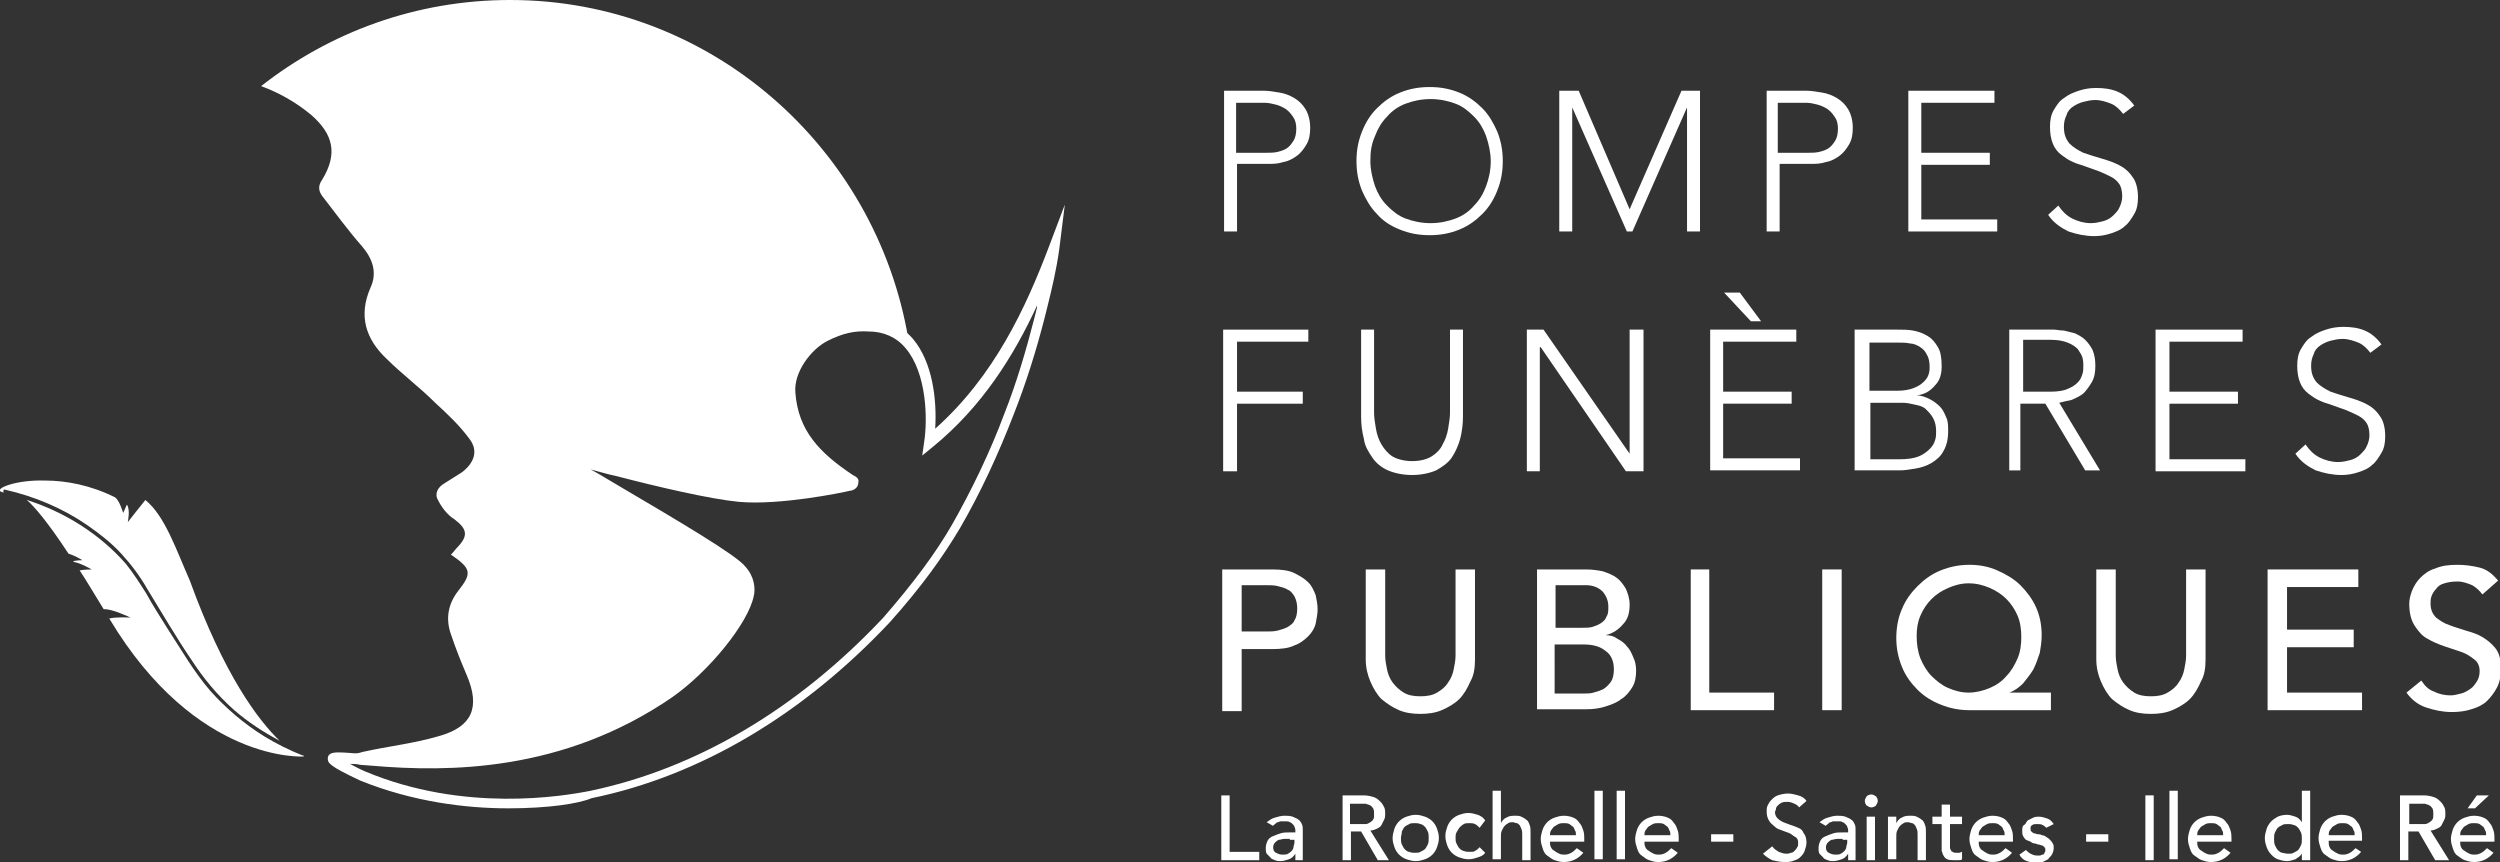 <?xml version="1.0" encoding="utf-8"?>
<!-- Generator: Adobe Illustrator 21.0.2, SVG Export Plug-In . SVG Version: 6.00 Build 0)  -->
<svg version="1.1" id="Calque_1" xmlns="http://www.w3.org/2000/svg" xmlns:xlink="http://www.w3.org/1999/xlink" x="0px" y="0px"
	 viewBox="0 0 270 93.1" style="enable-background:new 0 0 270 93.1;" xml:space="preserve">
<rect x="0" y="0" width="270" height="93.1" fill="#333333" stroke="none"/>
<g>
	<path style="fill:#FFFFFF;" d="M7.4,59.8c0.7,0.2,1.5,0.7,1.5,0.7s-0.5,0-1,0.1l0.1,0.1c0.7,0.1,1.9,0.8,1.9,0.8s-0.7,0-1.3,0.1
		c0.8,1.2,1.6,2.6,2.6,4.2c0.8-0.1,2.9,0.9,2.9,0.9s-1.5-0.1-2.3,0.1c9.4,15.7,21,14.9,21,14.9l0-0.1l-0.1,0
		c-1.5-0.6-2.9-1.3-4.2-2.1c-2.1-1.3-4.1-3-5.8-4.9c-1.8-2.1-3.1-4.4-4.6-6.7c-0.8-1.3-1.6-2.5-2.3-3.8c-0.7-1.1-1.4-2.2-2.2-3.2
		c-2.8-3.2-6.6-5.6-10.7-6.9C3.7,54.7,5.1,56.3,7.4,59.8"/>
	<path style="fill:#FFFFFF;" d="M0.1,53.1l0.3,0.1c-0.1-0.2,0-0.4,0.2-0.3c3.1,0.7,6.2,2,8.8,3.8c1.3,0.9,2.6,1.9,3.7,3.1
		c1.1,1.2,2,2.4,2.8,3.8c1.6,2.6,3.1,5.2,4.8,7.7c1.3,2,2.8,3.8,4.6,5.4c1.5,1.3,3.2,2.4,4.9,3.3c-2.3-2.2-6-7.1-9.7-17.3
		c-1.5-3.4-2.7-7-4.8-8.7c-0.5,0.6-1.9,2.4-1.9,2.4s0.3-1.4-0.1-1.9c-0.2,0.5-0.4,0.9-0.4,0.9s-0.4-1.4-0.9-1.7l0,0
		c-2.6-1.3-5.3-1.8-7.5-1.8C1.6,51.8-0.6,52.8,0.1,53.1"/>
	<path style="fill:#FFFFFF;" d="M37.8,82.5c0.4,0.2,0.9,0.5,1.6,0.8c10.7,4.5,21.4,2.7,24.4,2.1c11.4-2.4,22.3-8.8,31.6-18.7
		c3.3-3.8,5.6-6.9,7.4-10c2.1-3.7,4.1-7.8,5.7-12.1c1.3-3.3,2.3-6.7,3.2-10.2l0.3-1.2l0-0.2c-2.5,5.4-5.9,10.9-11.3,15.3l-1.1,0.9
		l0.2-1.4c0.4-2.5,0.3-7.5-2-10.2c-1-1.2-2.4-1.8-4-1.8c-1.5-0.1-2.8,0.2-4.4,1c-1.8,0.9-3.7,3.4-3.5,5.6c0.3,4.1,2.6,6.5,6.2,8.9
		c0.4,0.2,0.7,0.4,0.6,0.8c0,0.7-0.7,0.9-0.9,0.9c-0.8,0.2-7.6,1.6-12,1.2c-3.1-0.3-8.7-1.6-13.3-2.8c-1-0.2-1.9-0.5-2.7-0.7
		c0.7,0.4,1.6,0.9,2.4,1.4c7.3,4.3,13.4,7.9,14.3,9.1c1,1.1,1.1,2.4,0.9,3.2c-0.6,2.9-4.8,8.1-8.8,10.9c-11.8,8.1-24.2,8.1-32.4,7.4
		l-1.3-0.1C38.5,82.5,38.1,82.5,37.8,82.5 M54.9,87.3c-4.6,0-10.3-0.7-16-3c-3.4-1.6-3.5-1.9-3.5-2.4c0-0.2,0.1-0.5,0.6-0.6
		c0.6-0.1,1.5,0,2.9,0.1l1.3,0.1c8.1,0.7,20.1,0.7,31.7-7.2c3.7-2.6,7.9-7.6,8.4-10.2c0.2-0.9,0-1.7-0.6-2.3c-0.9-1.1-9.1-6-14-8.9
		c-5.2-3-5.2-3.1-5.3-3.3L60,48.8l0.9,0c0.7,0,2.6,0.5,5.9,1.3c4.3,1,10.1,2.5,13.1,2.7c3.7,0.3,9.5-0.7,11.2-1.1
		c-3.6-2.5-6-5.1-6.4-9.5c-0.2-2.8,2-5.6,4.1-6.7c1.8-0.9,3.3-1.2,5-1.1c1.9,0,3.6,0.8,4.8,2.2c2.1,2.5,2.6,6.5,2.4,9.7
		c6.4-5.7,9.8-13.1,12.3-19.7l1.7-4.5l-0.6,4.8c-0.3,2.2-0.8,4.3-1.3,6.3l-0.3,1.2c-0.9,3.5-2,7-3.3,10.3c-1.7,4.4-3.6,8.5-5.8,12.3
		c-1.9,3.2-4.2,6.4-7.6,10.2c-9.4,10-20.5,16.6-32.2,19C62.5,86.8,59.2,87.3,54.9,87.3"/>
	<path style="fill:#FFFFFF;" d="M132.1,9.8h4.4c0.5,0,1.1,0.1,1.7,0.2c0.6,0.1,1.1,0.3,1.6,0.6c0.5,0.3,0.9,0.7,1.2,1.2
		c0.3,0.5,0.5,1.2,0.5,2c0,0.7-0.1,1.3-0.4,1.8c-0.3,0.5-0.6,0.9-1,1.2c-0.4,0.3-0.9,0.6-1.5,0.7c-0.6,0.2-1.1,0.2-1.7,0.2h-3.3V25
		h-1.4V9.8z M133.6,16.5h3.2c0.4,0,0.8,0,1.2-0.1c0.4-0.1,0.7-0.2,1-0.4c0.3-0.2,0.5-0.5,0.7-0.8c0.2-0.3,0.3-0.8,0.3-1.3
		c0-0.5-0.1-0.9-0.3-1.2c-0.2-0.3-0.4-0.6-0.8-0.9c-0.3-0.2-0.7-0.4-1.1-0.5c-0.4-0.1-0.8-0.2-1.2-0.2h-3.1V16.5z"/>
	<path style="fill:#FFFFFF;" d="M146.5,17.4c0-1.2,0.2-2.2,0.6-3.2c0.4-1,0.9-1.8,1.6-2.5c0.7-0.7,1.5-1.3,2.5-1.7
		c1-0.4,2-0.6,3.2-0.6s2.2,0.2,3.2,0.6c1,0.4,1.8,1,2.5,1.7c0.7,0.7,1.2,1.6,1.6,2.5c0.4,1,0.6,2,0.6,3.2c0,1.2-0.2,2.2-0.6,3.2
		c-0.4,1-0.9,1.8-1.6,2.5c-0.7,0.7-1.5,1.3-2.5,1.7c-1,0.4-2,0.6-3.2,0.6s-2.2-0.2-3.2-0.6c-1-0.4-1.8-0.9-2.5-1.7
		c-0.7-0.7-1.2-1.6-1.6-2.5C146.7,19.6,146.5,18.6,146.5,17.4 M148,17.4c0,0.9,0.2,1.8,0.5,2.7c0.3,0.8,0.7,1.5,1.3,2.1
		c0.6,0.6,1.2,1.1,2,1.4c0.8,0.3,1.7,0.5,2.7,0.5c1,0,1.9-0.2,2.7-0.5c0.8-0.3,1.5-0.8,2-1.4c0.6-0.6,1-1.3,1.3-2.1
		c0.3-0.8,0.5-1.7,0.5-2.7c0-0.9-0.2-1.8-0.5-2.7c-0.3-0.8-0.7-1.5-1.3-2.1c-0.6-0.6-1.2-1.1-2-1.4c-0.8-0.3-1.7-0.5-2.7-0.5
		c-1,0-1.9,0.2-2.7,0.5c-0.8,0.3-1.5,0.8-2,1.4c-0.6,0.6-1,1.3-1.3,2.1C148.1,15.6,148,16.4,148,17.4"/>
</g>
<polygon style="fill:#FFFFFF;" points="168.4,9.8 170.5,9.8 176,22.6 181.6,9.8 183.6,9.8 183.6,25 182.2,25 182.2,11.6 182.2,11.6 
	176.3,25 175.7,25 169.8,11.6 169.8,11.6 169.8,25 168.4,25 "/>
<g>
	<path style="fill:#FFFFFF;" d="M190.7,9.8h4.4c0.5,0,1.1,0.1,1.7,0.2c0.6,0.1,1.1,0.3,1.6,0.6c0.5,0.3,0.9,0.7,1.2,1.2
		c0.3,0.5,0.5,1.2,0.5,2c0,0.7-0.1,1.3-0.4,1.8c-0.3,0.5-0.6,0.9-1,1.2c-0.4,0.3-0.9,0.6-1.5,0.7c-0.6,0.2-1.1,0.2-1.7,0.2h-3.3V25
		h-1.4V9.8z M192.1,16.5h3.2c0.4,0,0.8,0,1.2-0.1c0.4-0.1,0.7-0.2,1-0.4c0.3-0.2,0.5-0.5,0.7-0.8c0.2-0.3,0.3-0.8,0.3-1.3
		c0-0.5-0.1-0.9-0.3-1.2c-0.2-0.3-0.4-0.6-0.8-0.9c-0.3-0.2-0.7-0.4-1.1-0.5c-0.4-0.1-0.8-0.2-1.2-0.2h-3.1V16.5z"/>
</g>
<polygon style="fill:#FFFFFF;" points="206.1,9.8 215.4,9.8 215.4,11.1 207.5,11.1 207.5,16.5 214.9,16.5 214.9,17.8 207.5,17.8 
	207.5,23.7 215.7,23.7 215.7,25 206.1,25 "/>
<g>
	<path style="fill:#FFFFFF;" d="M222.3,22.2c0.4,0.6,0.9,1.1,1.5,1.4c0.6,0.3,1.3,0.5,2,0.5c0.5,0,0.9-0.1,1.3-0.2
		c0.4-0.1,0.8-0.3,1.1-0.6c0.3-0.3,0.6-0.6,0.7-0.9c0.2-0.4,0.3-0.8,0.3-1.2c0-0.5-0.1-1-0.3-1.3c-0.2-0.3-0.5-0.6-0.9-0.8
		c-0.4-0.2-0.8-0.4-1.3-0.6c-0.5-0.2-0.9-0.3-1.4-0.5c-0.5-0.2-1-0.3-1.4-0.5c-0.5-0.2-0.9-0.5-1.3-0.8c-0.4-0.3-0.7-0.7-0.9-1.2
		c-0.2-0.5-0.3-1.1-0.3-1.8c0-0.7,0.1-1.3,0.4-1.8c0.3-0.5,0.6-1,1.1-1.3c0.5-0.4,1-0.6,1.6-0.8c0.6-0.2,1.2-0.3,1.9-0.3
		c0.8,0,1.6,0.1,2.3,0.4c0.7,0.3,1.3,0.8,1.8,1.5l-1.2,0.9c-0.4-0.5-0.8-0.9-1.3-1.1c-0.5-0.2-1.1-0.4-1.7-0.4
		c-0.5,0-0.9,0.1-1.3,0.2c-0.4,0.1-0.8,0.3-1.1,0.5c-0.3,0.2-0.6,0.5-0.7,0.9c-0.2,0.4-0.3,0.8-0.3,1.3c0,0.8,0.2,1.3,0.6,1.8
		c0.4,0.4,0.9,0.7,1.5,1c0.6,0.2,1.2,0.4,1.9,0.6c0.7,0.2,1.3,0.4,1.9,0.7c0.6,0.3,1.1,0.7,1.5,1.3c0.4,0.5,0.6,1.3,0.6,2.2
		c0,0.7-0.1,1.3-0.4,1.8c-0.3,0.5-0.6,1-1,1.3c-0.4,0.4-0.9,0.6-1.5,0.8c-0.6,0.2-1.2,0.3-1.8,0.3c-1,0-1.9-0.2-2.8-0.5
		c-0.8-0.4-1.6-0.9-2.2-1.8L222.3,22.2z"/>
</g>
<polygon style="fill:#FFFFFF;" points="132.1,35.6 141.3,35.6 141.3,36.9 133.6,36.9 133.6,42.3 140.7,42.3 140.7,43.6 133.6,43.6 
	133.6,50.9 132.1,50.9 "/>
<g>
	<path style="fill:#FFFFFF;" d="M158,45c0,0.8-0.1,1.6-0.3,2.4c-0.2,0.7-0.5,1.4-0.9,2c-0.4,0.6-1,1-1.7,1.4
		c-0.7,0.3-1.6,0.5-2.6,0.5c-1,0-1.9-0.2-2.6-0.5c-0.7-0.3-1.3-0.8-1.7-1.4c-0.4-0.6-0.8-1.2-0.9-2c-0.2-0.8-0.3-1.5-0.3-2.4v-9.4
		h1.4v9c0,0.5,0.1,1.1,0.2,1.7c0.1,0.6,0.3,1.2,0.6,1.7c0.3,0.5,0.7,1,1.2,1.3s1.3,0.5,2.1,0.5c0.9,0,1.6-0.2,2.1-0.5
		c0.5-0.3,1-0.8,1.2-1.3c0.3-0.5,0.5-1.1,0.6-1.7c0.1-0.6,0.2-1.2,0.2-1.7v-9h1.4V45z"/>
</g>
<polygon style="fill:#FFFFFF;" points="164.9,35.6 166.7,35.6 176,49 176,49 176,35.6 177.5,35.6 177.5,50.9 175.6,50.9 166.4,37.5 
	166.3,37.5 166.3,50.9 164.9,50.9 "/>
<path style="fill:#FFFFFF;" d="M184.7,35.6h9.3v1.3h-7.9v5.4h7.4v1.3h-7.4v5.9h8.3v1.3h-9.7V35.6z M190.2,34.7h-1.1l-2.9-3.1h1.7
	L190.2,34.7z"/>
<g>
	<path style="fill:#FFFFFF;" d="M200.5,35.6h4.4c0.6,0,1.2,0,1.7,0.1c0.6,0.1,1.1,0.3,1.6,0.6c0.5,0.3,0.8,0.7,1.1,1.2
		c0.3,0.5,0.4,1.2,0.4,2.1c0,0.8-0.2,1.5-0.7,2c-0.5,0.6-1.1,1-2,1.1v0c0.5,0,1,0.2,1.4,0.4c0.4,0.2,0.8,0.5,1.1,0.8
		c0.3,0.3,0.5,0.7,0.7,1.2c0.2,0.4,0.2,0.9,0.2,1.5c0,0.9-0.2,1.6-0.5,2.1c-0.3,0.6-0.8,1-1.3,1.3c-0.5,0.3-1.1,0.5-1.7,0.6
		c-0.6,0.1-1.2,0.2-1.7,0.2h-4.9V35.6z M201.9,42.2h3c0.7,0,1.3-0.1,1.8-0.3c0.5-0.2,0.8-0.4,1.1-0.7c0.3-0.3,0.4-0.5,0.5-0.8
		c0.1-0.3,0.1-0.6,0.1-0.8c0-0.5-0.1-1-0.3-1.3c-0.2-0.4-0.4-0.6-0.7-0.8c-0.3-0.2-0.7-0.4-1.1-0.4c-0.4-0.1-0.8-0.1-1.3-0.1h-3.1
		V42.2z M201.9,49.6h3.3c0.8,0,1.5-0.1,2-0.3c0.5-0.2,0.9-0.5,1.2-0.8c0.3-0.3,0.5-0.6,0.6-1c0.1-0.3,0.1-0.6,0.1-0.9
		c0-0.6-0.1-1-0.3-1.4c-0.2-0.4-0.5-0.7-0.8-1c-0.3-0.3-0.7-0.4-1.2-0.5c-0.4-0.1-0.9-0.2-1.3-0.2h-3.5V49.6z"/>
	<path style="fill:#FFFFFF;" d="M217,35.6h4c0.2,0,0.5,0,0.8,0c0.3,0,0.7,0.1,1.1,0.1c0.4,0.1,0.8,0.2,1.2,0.3
		c0.4,0.2,0.8,0.4,1.1,0.7c0.3,0.3,0.6,0.7,0.8,1.1c0.2,0.5,0.3,1,0.3,1.7c0,0.7-0.1,1.3-0.4,1.8c-0.3,0.5-0.6,0.9-0.9,1.2
		c-0.4,0.3-0.8,0.5-1.3,0.7c-0.5,0.1-0.9,0.2-1.3,0.3l4.4,7.3h-1.6l-4.3-7.2h-2.7v7.2H217V35.6z M218.5,42.3h3
		c0.7,0,1.4-0.1,1.8-0.3c0.5-0.2,0.8-0.4,1.1-0.7c0.3-0.3,0.4-0.6,0.5-0.9c0.1-0.3,0.1-0.6,0.1-0.9s0-0.5-0.1-0.9
		c-0.1-0.3-0.3-0.6-0.5-0.9c-0.3-0.3-0.6-0.5-1.1-0.7c-0.5-0.2-1.1-0.3-1.8-0.3h-3V42.3z"/>
</g>
<polygon style="fill:#FFFFFF;" points="232.8,35.6 242.2,35.6 242.2,36.9 234.3,36.9 234.3,42.3 241.7,42.3 241.7,43.6 234.3,43.6 
	234.3,49.6 242.5,49.6 242.5,50.9 232.8,50.9 "/>
<g>
	<path style="fill:#FFFFFF;" d="M249,48c0.4,0.6,0.9,1.1,1.5,1.4c0.6,0.3,1.3,0.5,2,0.5c0.5,0,0.9-0.1,1.3-0.2
		c0.4-0.1,0.8-0.3,1.1-0.6c0.3-0.3,0.6-0.6,0.7-0.9c0.2-0.4,0.3-0.8,0.3-1.2c0-0.5-0.1-1-0.3-1.3c-0.2-0.3-0.5-0.6-0.9-0.8
		c-0.4-0.2-0.8-0.4-1.3-0.6c-0.5-0.2-0.9-0.3-1.4-0.5c-0.5-0.2-1-0.3-1.4-0.5c-0.5-0.2-0.9-0.5-1.3-0.8c-0.4-0.3-0.7-0.7-0.9-1.2
		c-0.2-0.5-0.3-1.1-0.3-1.8c0-0.7,0.1-1.3,0.4-1.8c0.3-0.5,0.6-1,1.1-1.3c0.5-0.4,1-0.6,1.6-0.8c0.6-0.2,1.2-0.3,1.9-0.3
		c0.8,0,1.6,0.1,2.3,0.4c0.7,0.3,1.3,0.8,1.8,1.5l-1.2,0.9c-0.4-0.5-0.8-0.9-1.3-1.1c-0.5-0.2-1.1-0.4-1.7-0.4
		c-0.5,0-0.9,0.1-1.3,0.2c-0.4,0.1-0.8,0.3-1.1,0.5c-0.3,0.2-0.6,0.5-0.7,0.9c-0.2,0.4-0.3,0.8-0.3,1.3c0,0.8,0.2,1.3,0.6,1.8
		c0.4,0.4,0.9,0.7,1.5,1c0.6,0.2,1.2,0.4,1.9,0.6c0.7,0.2,1.3,0.4,1.9,0.7c0.6,0.3,1.1,0.7,1.5,1.3c0.4,0.5,0.6,1.3,0.6,2.2
		c0,0.7-0.1,1.3-0.4,1.8c-0.3,0.5-0.6,1-1,1.3c-0.4,0.4-0.9,0.6-1.5,0.8c-0.6,0.2-1.2,0.3-1.8,0.3c-1,0-1.9-0.2-2.8-0.5
		c-0.8-0.4-1.6-0.9-2.2-1.8L249,48z"/>
	<path style="fill:#FFFFFF;" d="M132,61.5h5.4c1,0,1.8,0.1,2.4,0.4c0.6,0.3,1.1,0.6,1.5,1c0.4,0.4,0.6,0.9,0.8,1.4
		c0.1,0.5,0.2,1,0.2,1.5s-0.1,1-0.2,1.5c-0.1,0.5-0.4,1-0.8,1.4c-0.4,0.4-0.9,0.8-1.5,1c-0.6,0.3-1.4,0.4-2.4,0.4h-3.3v6.7H132V61.5
		z M134.1,68.2h2.7c0.4,0,0.8,0,1.2-0.1c0.4-0.1,0.7-0.2,1.1-0.4c0.3-0.2,0.6-0.4,0.7-0.7c0.2-0.3,0.3-0.7,0.3-1.3
		c0-0.5-0.1-0.9-0.3-1.3c-0.2-0.3-0.4-0.6-0.7-0.7c-0.3-0.2-0.7-0.3-1.1-0.4c-0.4-0.1-0.8-0.1-1.2-0.1h-2.7V68.2z"/>
	<path style="fill:#FFFFFF;" d="M149.6,61.5v9.3c0,0.5,0.1,1,0.2,1.5c0.1,0.5,0.3,1,0.6,1.4c0.3,0.4,0.7,0.8,1.2,1.1
		c0.5,0.3,1.1,0.4,1.8,0.4c0.7,0,1.3-0.1,1.8-0.4c0.5-0.3,0.9-0.6,1.2-1.1c0.3-0.4,0.5-0.9,0.6-1.4c0.1-0.5,0.2-1,0.2-1.5v-9.3h2.1
		v9.7c0,0.9-0.1,1.7-0.5,2.4c-0.3,0.7-0.7,1.4-1.2,1.9c-0.5,0.5-1.2,0.9-1.9,1.2c-0.7,0.3-1.5,0.4-2.3,0.4c-0.8,0-1.6-0.1-2.3-0.4
		c-0.7-0.3-1.3-0.7-1.9-1.2c-0.5-0.5-0.9-1.2-1.2-1.9c-0.3-0.7-0.5-1.5-0.5-2.4v-9.7H149.6z"/>
	<path style="fill:#FFFFFF;" d="M166,61.5h5.3c0.7,0,1.3,0.1,1.8,0.2c0.6,0.2,1.1,0.4,1.5,0.7c0.4,0.3,0.7,0.7,1,1.2
		c0.2,0.5,0.4,1,0.4,1.7c0,0.9-0.2,1.6-0.7,2.1c-0.5,0.6-1.1,1-1.9,1.2v0c0.5,0,0.9,0.1,1.3,0.4c0.4,0.2,0.8,0.5,1,0.8
		c0.3,0.3,0.5,0.7,0.7,1.2c0.2,0.4,0.3,0.9,0.3,1.4c0,0.7-0.1,1.3-0.4,1.8c-0.3,0.5-0.7,1-1.2,1.3c-0.5,0.4-1.1,0.6-1.7,0.8
		c-0.6,0.2-1.3,0.3-2.1,0.3H166V61.5z M168.1,67.8h2.8c0.4,0,0.8,0,1.1-0.1c0.3-0.1,0.6-0.2,0.9-0.4c0.3-0.2,0.5-0.4,0.6-0.7
		c0.2-0.3,0.2-0.6,0.2-1.1c0-0.6-0.2-1.1-0.6-1.6c-0.4-0.4-1-0.7-1.8-0.7h-3.3V67.8z M168.1,74.9h3c0.3,0,0.7,0,1-0.1
		c0.4-0.1,0.7-0.2,1.1-0.4c0.3-0.2,0.6-0.5,0.8-0.8c0.2-0.3,0.3-0.8,0.3-1.3c0-0.9-0.3-1.6-0.9-2c-0.6-0.5-1.4-0.7-2.4-0.7h-3.1
		V74.9z"/>
</g>
<polygon style="fill:#FFFFFF;" points="182.6,61.5 184.6,61.5 184.6,74.8 191.6,74.8 191.6,76.7 182.6,76.7 "/>
<rect x="196.8" y="61.5" style="fill:#FFFFFF;" width="2.1" height="15.2"/>
<g>
	<path style="fill:#FFFFFF;" d="M221.5,76.7h-8.8c-1.1,0-2.1-0.2-3.1-0.6c-1-0.4-1.8-0.9-2.5-1.6c-0.7-0.7-1.3-1.5-1.7-2.5
		c-0.4-1-0.6-2-0.6-3.1c0-1.1,0.2-2.2,0.6-3.1c0.4-1,1-1.8,1.7-2.5c0.7-0.7,1.5-1.3,2.5-1.7c1-0.4,2-0.6,3.1-0.6
		c1.1,0,2.1,0.2,3,0.6c0.9,0.4,1.8,0.9,2.5,1.6c0.7,0.7,1.3,1.5,1.7,2.4c0.4,0.9,0.6,1.9,0.6,3c0,0.7-0.1,1.3-0.2,1.9
		c-0.2,0.6-0.4,1.2-0.7,1.8c-0.3,0.5-0.7,1-1.1,1.5c-0.4,0.4-0.9,0.8-1.5,1v0h4.5V76.7z M212.6,74.8c0.8,0,1.6-0.2,2.3-0.5
		c0.7-0.3,1.3-0.7,1.8-1.3c0.5-0.5,0.9-1.2,1.2-1.9c0.3-0.7,0.4-1.5,0.4-2.3c0-0.8-0.1-1.6-0.4-2.3s-0.7-1.3-1.2-1.8
		c-0.5-0.5-1.1-0.9-1.8-1.2c-0.7-0.3-1.4-0.5-2.3-0.5c-0.8,0-1.5,0.2-2.2,0.5c-0.7,0.3-1.3,0.7-1.8,1.2s-0.9,1.1-1.2,1.8
		c-0.3,0.7-0.4,1.4-0.4,2.2c0,0.8,0.1,1.6,0.4,2.4c0.3,0.7,0.7,1.4,1.2,1.9c0.5,0.5,1.1,1,1.8,1.3C211.1,74.6,211.8,74.8,212.6,74.8
		"/>
	<path style="fill:#FFFFFF;" d="M228.5,61.5v9.3c0,0.5,0.1,1,0.2,1.5c0.1,0.5,0.3,1,0.6,1.4c0.3,0.4,0.7,0.8,1.2,1.1
		c0.5,0.3,1.1,0.4,1.8,0.4c0.7,0,1.3-0.1,1.8-0.4c0.5-0.3,0.9-0.6,1.2-1.1c0.3-0.4,0.5-0.9,0.6-1.4c0.1-0.5,0.2-1,0.2-1.5v-9.3h2.1
		v9.7c0,0.9-0.1,1.7-0.5,2.4c-0.3,0.7-0.7,1.4-1.2,1.9c-0.5,0.5-1.2,0.9-1.9,1.2c-0.7,0.3-1.5,0.4-2.3,0.4c-0.8,0-1.6-0.1-2.3-0.4
		c-0.7-0.3-1.3-0.7-1.9-1.2c-0.5-0.5-0.9-1.2-1.2-1.9c-0.3-0.7-0.5-1.5-0.5-2.4v-9.7H228.5z"/>
</g>
<polygon style="fill:#FFFFFF;" points="244.9,61.5 254.7,61.5 254.7,63.4 247,63.4 247,68 254.2,68 254.2,69.9 247,69.9 247,74.8 
	255.1,74.8 255.1,76.7 244.9,76.7 "/>
<g>
	<path style="fill:#FFFFFF;" d="M261.5,73.5c0.4,0.6,0.8,1,1.4,1.2c0.6,0.3,1.2,0.4,1.8,0.4c0.3,0,0.7-0.1,1.1-0.2
		c0.4-0.1,0.7-0.3,1-0.5c0.3-0.2,0.5-0.5,0.7-0.8c0.2-0.3,0.3-0.7,0.3-1.1c0-0.6-0.2-1-0.6-1.3c-0.4-0.3-0.8-0.6-1.4-0.8
		c-0.6-0.2-1.2-0.4-1.8-0.6c-0.6-0.2-1.3-0.5-1.8-0.8c-0.6-0.3-1-0.8-1.4-1.4c-0.4-0.6-0.6-1.4-0.6-2.4c0-0.4,0.1-0.9,0.3-1.4
		c0.2-0.5,0.5-1,0.9-1.4c0.4-0.4,0.9-0.8,1.6-1c0.7-0.3,1.4-0.4,2.4-0.4c0.8,0,1.6,0.1,2.4,0.3c0.8,0.2,1.4,0.7,2,1.4l-1.7,1.5
		c-0.3-0.4-0.6-0.7-1.1-1c-0.5-0.2-1-0.4-1.6-0.4c-0.6,0-1.1,0.1-1.4,0.2c-0.4,0.1-0.7,0.3-0.9,0.6c-0.2,0.2-0.4,0.5-0.5,0.8
		c-0.1,0.3-0.1,0.5-0.1,0.8c0,0.6,0.2,1.1,0.6,1.5c0.4,0.3,0.8,0.6,1.4,0.8c0.5,0.2,1.2,0.4,1.8,0.6c0.7,0.2,1.3,0.4,1.8,0.7
		s1,0.7,1.4,1.2c0.4,0.5,0.6,1.2,0.6,2.2c0,0.7-0.1,1.4-0.4,2c-0.3,0.6-0.7,1.1-1.1,1.5s-1,0.7-1.7,0.9c-0.6,0.2-1.3,0.3-2.1,0.3
		c-1,0-1.9-0.2-2.8-0.5c-0.9-0.3-1.6-0.9-2.1-1.6L261.5,73.5z"/>
	<path style="fill:#FFFFFF;" d="M40,31.1c-1.3,3-0.5,5.5,1.7,7.6c1.7,1.7,3.6,3.1,5.3,4.8c1.3,1.2,2.6,2.4,3.7,3.9
		c1,1.3,0.5,2.6-0.8,3.6c-0.6,0.4-1.3,0.8-1.9,1.2c-0.7,0.4-1.1,1.1-0.7,1.8c0.4,0.8,1,1.6,1.8,2.1c1.3,1,1.5,1.7,0.4,2.9
		c-0.3,0.3-0.5,0.6-0.8,0.9c2.2,1.5,2.3,2,0.8,3.9c-1.1,1.4-1.4,3-0.8,4.7c0.5,1.5,1.1,3,1.7,4.4c1.5,3.5,0.6,5.6-3,6.6
		c-2.7,0.8-5.5,1.1-8.2,1.7c-0.8,0.2-1.5,0.4-2.3,0.6c0.7,0,1.9,0.1,3.5,0.3c6.6,0.6,19.7,1.1,32-7.3c3.9-2.7,8.1-7.8,8.6-10.6
		c0.2-0.8,0.1-1.9-0.8-2.8c-1.4-1.8-19-11.6-19.1-12c1.6,0.1,13.9,3.6,19,4c4.3,0.4,11-1,11.8-1.2c0.2-0.1,0.5-0.1,0.5-0.4
		c0-0.2-0.2-0.2-0.4-0.3c-3.7-2.5-6.1-4.9-6.4-9.3c-0.2-2.4,1.7-5.1,3.8-6.2c1.5-0.8,3-1.2,4.7-1c1.7,0,3,0.6,4,1.6
		C94.6,15.9,76.7,0,55.1,0C44.9,0,35.6,3.5,28.2,9.3c1.9,0.7,3.7,1.7,5.4,3.1c2.4,2.1,2.9,4.2,1.2,7c-0.5,0.7-0.4,1.3,0.1,1.9
		c1.4,1.8,2.7,3.6,4.2,5.3C40.2,27.9,40.8,29.4,40,31.1"/>
</g>
<g>
	<path style="fill:#FFFFFF;" d="M131.9,85.9h0.9V92h3.2v0.9h-4.1V85.9z"/>
	<path style="fill:#FFFFFF;" d="M136.8,88.8c0.3-0.2,0.5-0.4,0.9-0.5c0.3-0.1,0.7-0.2,1-0.2c0.3,0,0.6,0,0.9,0.1
		c0.2,0.1,0.5,0.2,0.6,0.3c0.2,0.1,0.3,0.3,0.4,0.5c0.1,0.2,0.1,0.4,0.1,0.6V92c0,0.2,0,0.3,0,0.5c0,0.1,0,0.3,0,0.4h-0.8
		c0-0.2,0-0.5,0-0.7h0c-0.2,0.3-0.4,0.5-0.7,0.6c-0.3,0.1-0.6,0.2-0.9,0.2c-0.2,0-0.4,0-0.6-0.1c-0.2-0.1-0.4-0.1-0.5-0.3
		c-0.1-0.1-0.3-0.3-0.4-0.4c-0.1-0.2-0.1-0.4-0.1-0.6c0-0.3,0.1-0.6,0.2-0.8s0.3-0.4,0.6-0.5c0.2-0.1,0.5-0.2,0.8-0.3
		c0.3-0.1,0.6-0.1,1-0.1h0.6v-0.2c0-0.1,0-0.2-0.1-0.4c0-0.1-0.1-0.2-0.2-0.3c-0.1-0.1-0.2-0.2-0.3-0.2c-0.1-0.1-0.3-0.1-0.5-0.1
		c-0.2,0-0.3,0-0.5,0c-0.1,0-0.2,0.1-0.3,0.1c-0.1,0-0.2,0.1-0.3,0.2c-0.1,0.1-0.2,0.1-0.2,0.2L136.8,88.8z M139.3,90.6
		c-0.2,0-0.4,0-0.6,0s-0.4,0.1-0.6,0.1c-0.2,0.1-0.3,0.2-0.4,0.3c-0.1,0.1-0.2,0.3-0.2,0.5c0,0.3,0.1,0.5,0.3,0.6
		c0.2,0.1,0.4,0.2,0.7,0.2c0.2,0,0.5,0,0.6-0.1c0.2-0.1,0.3-0.2,0.4-0.3c0.1-0.1,0.2-0.3,0.2-0.4c0-0.2,0.1-0.3,0.1-0.5v-0.3H139.3z
		"/>
	<path style="fill:#FFFFFF;" d="M144.8,85.9h2.5c0.4,0,0.8,0.1,1.1,0.2c0.3,0.1,0.5,0.3,0.7,0.5c0.2,0.2,0.3,0.4,0.4,0.6
		c0.1,0.2,0.1,0.5,0.1,0.7c0,0.2,0,0.4-0.1,0.6c-0.1,0.2-0.2,0.4-0.3,0.6c-0.1,0.2-0.3,0.3-0.5,0.4c-0.2,0.1-0.5,0.2-0.7,0.2l2,3.2
		h-1.2l-1.8-3.1h-1.1v3.1h-0.9V85.9z M145.8,89h1.2c0.2,0,0.4,0,0.5,0c0.2,0,0.3-0.1,0.5-0.2c0.1-0.1,0.3-0.2,0.3-0.3
		c0.1-0.1,0.1-0.3,0.1-0.6c0-0.2,0-0.4-0.1-0.6c-0.1-0.1-0.2-0.3-0.3-0.3c-0.1-0.1-0.3-0.1-0.5-0.2c-0.2,0-0.4,0-0.5,0h-1.2V89z"/>
	<path style="fill:#FFFFFF;" d="M150.4,90.5c0-0.3,0.1-0.7,0.2-1c0.1-0.3,0.3-0.6,0.5-0.8c0.2-0.2,0.5-0.4,0.8-0.5
		c0.3-0.1,0.6-0.2,1-0.2s0.7,0.1,1,0.2c0.3,0.1,0.6,0.3,0.8,0.5c0.2,0.2,0.4,0.5,0.5,0.8c0.1,0.3,0.2,0.6,0.2,1s-0.1,0.7-0.2,1
		c-0.1,0.3-0.3,0.6-0.5,0.8c-0.2,0.2-0.5,0.4-0.8,0.5c-0.3,0.1-0.6,0.2-1,0.2s-0.7-0.1-1-0.2c-0.3-0.1-0.6-0.3-0.8-0.5
		c-0.2-0.2-0.4-0.5-0.5-0.8C150.5,91.2,150.4,90.9,150.4,90.5z M151.3,90.5c0,0.2,0,0.5,0.1,0.7c0.1,0.2,0.2,0.4,0.3,0.5
		c0.1,0.1,0.3,0.3,0.5,0.3c0.2,0.1,0.4,0.1,0.6,0.1c0.2,0,0.5,0,0.6-0.1c0.2-0.1,0.4-0.2,0.5-0.3c0.1-0.1,0.2-0.3,0.3-0.5
		c0.1-0.2,0.1-0.4,0.1-0.7c0-0.2,0-0.5-0.1-0.7c-0.1-0.2-0.2-0.4-0.3-0.5c-0.1-0.1-0.3-0.3-0.5-0.3c-0.2-0.1-0.4-0.1-0.6-0.1
		c-0.2,0-0.5,0-0.6,0.1c-0.2,0.1-0.4,0.2-0.5,0.3c-0.1,0.1-0.2,0.3-0.3,0.5C151.4,90.1,151.3,90.3,151.3,90.5z"/>
	<path style="fill:#FFFFFF;" d="M159.8,89.4c-0.2-0.2-0.3-0.3-0.5-0.4c-0.2-0.1-0.4-0.1-0.6-0.1c-0.2,0-0.5,0-0.6,0.1
		c-0.2,0.1-0.3,0.2-0.5,0.4c-0.1,0.2-0.2,0.3-0.3,0.5c-0.1,0.2-0.1,0.4-0.1,0.6c0,0.2,0,0.4,0.1,0.6c0.1,0.2,0.2,0.4,0.3,0.5
		c0.1,0.1,0.3,0.3,0.5,0.3c0.2,0.1,0.4,0.1,0.6,0.1c0.3,0,0.5,0,0.6-0.1c0.2-0.1,0.3-0.2,0.5-0.4l0.6,0.6c-0.2,0.3-0.5,0.4-0.8,0.5
		c-0.3,0.1-0.6,0.2-1,0.2c-0.4,0-0.7-0.1-1-0.2c-0.3-0.1-0.6-0.3-0.8-0.5c-0.2-0.2-0.4-0.5-0.5-0.8c-0.1-0.3-0.2-0.6-0.2-1
		c0-0.4,0.1-0.7,0.2-1c0.1-0.3,0.3-0.6,0.5-0.8c0.2-0.2,0.5-0.4,0.8-0.5c0.3-0.1,0.6-0.2,1-0.2c0.3,0,0.7,0.1,1,0.2
		c0.3,0.1,0.6,0.3,0.8,0.6L159.8,89.4z"/>
	<path style="fill:#FFFFFF;" d="M161.2,85.4h0.9v3.5h0c0.1-0.2,0.3-0.5,0.6-0.6c0.3-0.2,0.6-0.2,1-0.2c0.2,0,0.4,0,0.6,0.1
		c0.2,0.1,0.4,0.2,0.5,0.3c0.2,0.1,0.3,0.3,0.4,0.6c0.1,0.2,0.1,0.5,0.1,0.8v3h-0.9v-2.8c0-0.2,0-0.4-0.1-0.6
		c-0.1-0.2-0.1-0.3-0.2-0.4c-0.1-0.1-0.2-0.2-0.3-0.2c-0.1,0-0.3-0.1-0.4-0.1c-0.2,0-0.4,0-0.5,0.1c-0.2,0.1-0.3,0.2-0.4,0.3
		c-0.1,0.1-0.2,0.3-0.3,0.5c-0.1,0.2-0.1,0.4-0.1,0.7v2.4h-0.9V85.4z"/>
	<path style="fill:#FFFFFF;" d="M167.4,90.9c0,0.2,0,0.4,0.1,0.6c0.1,0.2,0.2,0.3,0.4,0.4c0.1,0.1,0.3,0.2,0.5,0.3
		c0.2,0.1,0.4,0.1,0.6,0.1c0.3,0,0.5-0.1,0.7-0.2c0.2-0.1,0.4-0.3,0.6-0.5l0.7,0.5c-0.5,0.6-1.2,1-2.1,1c-0.4,0-0.7-0.1-1-0.2
		c-0.3-0.1-0.5-0.3-0.8-0.5s-0.4-0.5-0.5-0.8s-0.2-0.6-0.2-1c0-0.3,0.1-0.7,0.2-1c0.1-0.3,0.3-0.6,0.5-0.8c0.2-0.2,0.5-0.4,0.8-0.5
		c0.3-0.1,0.6-0.2,1-0.2c0.4,0,0.8,0.1,1,0.2c0.3,0.1,0.5,0.3,0.7,0.6c0.2,0.2,0.3,0.5,0.4,0.8c0.1,0.3,0.1,0.6,0.1,0.9v0.3H167.4z
		 M170.2,90.2c0-0.2,0-0.4-0.1-0.5c-0.1-0.2-0.1-0.3-0.2-0.4c-0.1-0.1-0.3-0.2-0.4-0.3c-0.2-0.1-0.4-0.1-0.6-0.1
		c-0.2,0-0.4,0-0.6,0.1c-0.2,0.1-0.3,0.2-0.5,0.3c-0.1,0.1-0.2,0.3-0.3,0.4c-0.1,0.2-0.1,0.3-0.1,0.5H170.2z"/>
	<path style="fill:#FFFFFF;" d="M172.2,85.4h0.9v7.4h-0.9V85.4z"/>
	<path style="fill:#FFFFFF;" d="M174.6,85.4h0.9v7.4h-0.9V85.4z"/>
	<path style="fill:#FFFFFF;" d="M177.6,90.9c0,0.2,0,0.4,0.1,0.6s0.2,0.3,0.4,0.4c0.1,0.1,0.3,0.2,0.5,0.3c0.2,0.1,0.4,0.1,0.6,0.1
		c0.3,0,0.5-0.1,0.7-0.2c0.2-0.1,0.4-0.3,0.6-0.5l0.7,0.5c-0.5,0.6-1.2,1-2.1,1c-0.4,0-0.7-0.1-1-0.2c-0.3-0.1-0.5-0.3-0.8-0.5
		s-0.4-0.5-0.5-0.8s-0.2-0.6-0.2-1c0-0.3,0.1-0.7,0.2-1c0.1-0.3,0.3-0.6,0.5-0.8c0.2-0.2,0.5-0.4,0.8-0.5c0.3-0.1,0.6-0.2,1-0.2
		c0.4,0,0.8,0.1,1,0.2c0.3,0.1,0.5,0.3,0.7,0.6c0.2,0.2,0.3,0.5,0.4,0.8c0.1,0.3,0.1,0.6,0.1,0.9v0.3H177.6z M180.4,90.2
		c0-0.2,0-0.4-0.1-0.5c-0.1-0.2-0.1-0.3-0.2-0.4c-0.1-0.1-0.3-0.2-0.4-0.3c-0.2-0.1-0.4-0.1-0.6-0.1c-0.2,0-0.4,0-0.6,0.1
		c-0.2,0.1-0.3,0.2-0.5,0.3c-0.1,0.1-0.2,0.3-0.3,0.4c-0.1,0.2-0.1,0.3-0.1,0.5H180.4z"/>
	<path style="fill:#FFFFFF;" d="M187.2,90.9h-2.4v-0.8h2.4V90.9z"/>
	<path style="fill:#FFFFFF;" d="M191.4,91.4c0.2,0.3,0.4,0.4,0.7,0.6c0.3,0.1,0.5,0.2,0.8,0.2c0.2,0,0.3,0,0.5-0.1
		c0.2,0,0.3-0.1,0.4-0.2c0.1-0.1,0.2-0.2,0.3-0.4c0.1-0.1,0.1-0.3,0.1-0.5c0-0.3-0.1-0.5-0.3-0.6c-0.2-0.1-0.4-0.3-0.6-0.4
		c-0.3-0.1-0.5-0.2-0.8-0.3c-0.3-0.1-0.6-0.2-0.8-0.4s-0.5-0.4-0.6-0.6c-0.2-0.3-0.3-0.6-0.3-1.1c0-0.2,0-0.4,0.1-0.6
		c0.1-0.2,0.2-0.4,0.4-0.6c0.2-0.2,0.4-0.4,0.7-0.5c0.3-0.1,0.7-0.2,1.1-0.2c0.4,0,0.7,0.1,1.1,0.2c0.4,0.1,0.7,0.3,0.9,0.6
		l-0.8,0.7c-0.1-0.2-0.3-0.3-0.5-0.4c-0.2-0.1-0.5-0.2-0.7-0.2c-0.3,0-0.5,0-0.7,0.1c-0.2,0.1-0.3,0.2-0.4,0.3s-0.2,0.2-0.2,0.4
		c0,0.1-0.1,0.2-0.1,0.3c0,0.3,0.1,0.5,0.3,0.7c0.2,0.2,0.4,0.3,0.6,0.4c0.3,0.1,0.5,0.2,0.8,0.3c0.3,0.1,0.6,0.2,0.8,0.3
		c0.3,0.1,0.5,0.3,0.6,0.6c0.2,0.2,0.3,0.6,0.3,1c0,0.3-0.1,0.6-0.2,0.9c-0.1,0.3-0.3,0.5-0.5,0.7c-0.2,0.2-0.5,0.3-0.8,0.4
		c-0.3,0.1-0.6,0.1-0.9,0.1c-0.4,0-0.9-0.1-1.3-0.2c-0.4-0.2-0.7-0.4-1-0.7L191.4,91.4z"/>
	<path style="fill:#FFFFFF;" d="M196.5,88.8c0.3-0.2,0.5-0.4,0.9-0.5c0.3-0.1,0.7-0.2,1-0.2c0.3,0,0.6,0,0.9,0.1
		c0.2,0.1,0.5,0.2,0.6,0.3c0.2,0.1,0.3,0.3,0.4,0.5c0.1,0.2,0.1,0.4,0.1,0.6V92c0,0.2,0,0.3,0,0.5c0,0.1,0,0.3,0,0.4h-0.8
		c0-0.2,0-0.5,0-0.7h0c-0.2,0.3-0.4,0.5-0.7,0.6c-0.3,0.1-0.6,0.2-0.9,0.2c-0.2,0-0.4,0-0.6-0.1c-0.2-0.1-0.4-0.1-0.5-0.3
		c-0.1-0.1-0.3-0.3-0.4-0.4c-0.1-0.2-0.1-0.4-0.1-0.6c0-0.3,0.1-0.6,0.2-0.8s0.3-0.4,0.6-0.5c0.2-0.1,0.5-0.2,0.8-0.3
		c0.3-0.1,0.6-0.1,1-0.1h0.6v-0.2c0-0.1,0-0.2-0.1-0.4c0-0.1-0.1-0.2-0.2-0.3c-0.1-0.1-0.2-0.2-0.3-0.2c-0.1-0.1-0.3-0.1-0.5-0.1
		c-0.2,0-0.3,0-0.5,0c-0.1,0-0.2,0.1-0.3,0.1c-0.1,0-0.2,0.1-0.3,0.2c-0.1,0.1-0.2,0.1-0.2,0.2L196.5,88.8z M199,90.6
		c-0.2,0-0.4,0-0.6,0s-0.4,0.1-0.6,0.1c-0.2,0.1-0.3,0.2-0.4,0.3c-0.1,0.1-0.2,0.3-0.2,0.5c0,0.3,0.1,0.5,0.3,0.6
		c0.2,0.1,0.4,0.2,0.7,0.2c0.2,0,0.5,0,0.6-0.1c0.2-0.1,0.3-0.2,0.4-0.3c0.1-0.1,0.2-0.3,0.2-0.4c0-0.2,0.1-0.3,0.1-0.5v-0.3H199z"
		/>
	<path style="fill:#FFFFFF;" d="M201.4,86.5c0-0.2,0.1-0.3,0.2-0.5c0.1-0.1,0.3-0.2,0.5-0.2c0.2,0,0.3,0.1,0.5,0.2
		c0.1,0.1,0.2,0.3,0.2,0.5c0,0.2-0.1,0.3-0.2,0.5c-0.1,0.1-0.3,0.2-0.5,0.2c-0.2,0-0.3-0.1-0.5-0.2
		C201.5,86.9,201.4,86.7,201.4,86.5z M201.6,88.2h0.9v4.7h-0.9V88.2z"/>
	<path style="fill:#FFFFFF;" d="M203.9,88.2h0.9v0.7h0c0.1-0.2,0.3-0.5,0.6-0.6c0.3-0.2,0.6-0.2,1-0.2c0.2,0,0.4,0,0.6,0.1
		c0.2,0.1,0.4,0.2,0.5,0.3c0.2,0.1,0.3,0.3,0.4,0.6c0.1,0.2,0.1,0.5,0.1,0.8v3h-0.9v-2.8c0-0.2,0-0.4-0.1-0.6
		c-0.1-0.2-0.1-0.3-0.2-0.4c-0.1-0.1-0.2-0.2-0.3-0.2c-0.1,0-0.3-0.1-0.4-0.1c-0.2,0-0.4,0-0.5,0.1c-0.2,0.1-0.3,0.2-0.4,0.3
		c-0.1,0.1-0.2,0.3-0.3,0.5c-0.1,0.2-0.1,0.4-0.1,0.7v2.4h-0.9V88.2z"/>
	<path style="fill:#FFFFFF;" d="M211.9,89h-1.3v2.1c0,0.1,0,0.3,0,0.4c0,0.1,0,0.2,0.1,0.3c0,0.1,0.1,0.2,0.2,0.2
		c0.1,0.1,0.2,0.1,0.4,0.1c0.1,0,0.2,0,0.3,0c0.1,0,0.2-0.1,0.3-0.1v0.8c-0.1,0.1-0.2,0.1-0.4,0.1c-0.2,0-0.3,0-0.4,0
		c-0.3,0-0.6,0-0.8-0.1c-0.2-0.1-0.3-0.2-0.4-0.4c-0.1-0.1-0.1-0.3-0.2-0.5c0-0.2,0-0.4,0-0.6V89h-1v-0.8h1v-1.3h0.9v1.3h1.3V89z"/>
	<path style="fill:#FFFFFF;" d="M213.7,90.9c0,0.2,0,0.4,0.1,0.6s0.2,0.3,0.4,0.4c0.1,0.1,0.3,0.2,0.5,0.3c0.2,0.1,0.4,0.1,0.6,0.1
		c0.3,0,0.5-0.1,0.7-0.2c0.2-0.1,0.4-0.3,0.6-0.5l0.7,0.5c-0.5,0.6-1.2,1-2.1,1c-0.4,0-0.7-0.1-1-0.2c-0.3-0.1-0.5-0.3-0.8-0.5
		s-0.4-0.5-0.5-0.8s-0.2-0.6-0.2-1c0-0.3,0.1-0.7,0.2-1c0.1-0.3,0.3-0.6,0.5-0.8c0.2-0.2,0.5-0.4,0.8-0.5c0.3-0.1,0.6-0.2,1-0.2
		c0.4,0,0.8,0.1,1,0.2c0.3,0.1,0.5,0.3,0.7,0.6c0.2,0.2,0.3,0.5,0.4,0.8c0.1,0.3,0.1,0.6,0.1,0.9v0.3H213.7z M216.5,90.2
		c0-0.2,0-0.4-0.1-0.5c-0.1-0.2-0.1-0.3-0.2-0.4c-0.1-0.1-0.3-0.2-0.4-0.3c-0.2-0.1-0.4-0.1-0.6-0.1c-0.2,0-0.4,0-0.6,0.1
		c-0.2,0.1-0.3,0.2-0.5,0.3c-0.1,0.1-0.2,0.3-0.3,0.4c-0.1,0.2-0.1,0.3-0.1,0.5H216.5z"/>
	<path style="fill:#FFFFFF;" d="M221,89.4c-0.1-0.1-0.2-0.2-0.4-0.3c-0.2-0.1-0.3-0.1-0.6-0.1c-0.2,0-0.4,0-0.5,0.1
		c-0.2,0.1-0.2,0.2-0.2,0.4c0,0.1,0,0.3,0.1,0.3c0.1,0.1,0.2,0.2,0.3,0.2c0.1,0,0.3,0.1,0.4,0.1c0.1,0,0.3,0,0.4,0.1
		c0.2,0,0.4,0.1,0.5,0.2c0.2,0.1,0.3,0.2,0.4,0.3c0.1,0.1,0.2,0.2,0.3,0.4c0.1,0.1,0.1,0.3,0.1,0.5c0,0.3-0.1,0.5-0.2,0.7
		c-0.1,0.2-0.3,0.3-0.4,0.5c-0.2,0.1-0.4,0.2-0.6,0.3c-0.2,0-0.5,0.1-0.7,0.1c-0.4,0-0.7-0.1-1-0.2c-0.3-0.1-0.6-0.3-0.8-0.7
		l0.7-0.5c0.1,0.1,0.3,0.3,0.5,0.4c0.2,0.1,0.4,0.2,0.7,0.2c0.1,0,0.2,0,0.3,0c0.1,0,0.2-0.1,0.3-0.1c0.1,0,0.2-0.1,0.2-0.2
		c0.1-0.1,0.1-0.2,0.1-0.3c0-0.1,0-0.2-0.1-0.3c-0.1-0.1-0.2-0.2-0.3-0.2c-0.1,0-0.2-0.1-0.4-0.1c-0.1,0-0.2-0.1-0.3-0.1
		c-0.2,0-0.4-0.1-0.5-0.2c-0.2-0.1-0.3-0.1-0.5-0.2c-0.1-0.1-0.2-0.2-0.3-0.4c-0.1-0.2-0.1-0.3-0.1-0.6c0-0.2,0-0.5,0.2-0.6
		s0.2-0.3,0.4-0.5c0.2-0.1,0.4-0.2,0.6-0.3c0.2-0.1,0.4-0.1,0.6-0.1c0.3,0,0.6,0.1,0.9,0.2c0.3,0.1,0.5,0.3,0.7,0.6L221,89.4z"/>
	<path style="fill:#FFFFFF;" d="M227.7,90.9h-2.4v-0.8h2.4V90.9z"/>
	<path style="fill:#FFFFFF;" d="M231.7,85.9h0.9v7h-0.9V85.9z"/>
	<path style="fill:#FFFFFF;" d="M234.3,85.4h0.9v7.4h-0.9V85.4z"/>
	<path style="fill:#FFFFFF;" d="M237.3,90.9c0,0.2,0,0.4,0.1,0.6s0.2,0.3,0.4,0.4c0.1,0.1,0.3,0.2,0.5,0.3c0.2,0.1,0.4,0.1,0.6,0.1
		c0.3,0,0.5-0.1,0.7-0.2c0.2-0.1,0.4-0.3,0.6-0.5l0.7,0.5c-0.5,0.6-1.2,1-2.1,1c-0.4,0-0.7-0.1-1-0.2c-0.3-0.1-0.5-0.3-0.8-0.5
		s-0.4-0.5-0.5-0.8s-0.2-0.6-0.2-1c0-0.3,0.1-0.7,0.2-1c0.1-0.3,0.3-0.6,0.5-0.8c0.2-0.2,0.5-0.4,0.8-0.5c0.3-0.1,0.6-0.2,1-0.2
		c0.4,0,0.8,0.1,1,0.2c0.3,0.1,0.5,0.3,0.7,0.6c0.2,0.2,0.3,0.5,0.4,0.8c0.1,0.3,0.1,0.6,0.1,0.9v0.3H237.3z M240.1,90.2
		c0-0.2,0-0.4-0.1-0.5c-0.1-0.2-0.1-0.3-0.2-0.4c-0.1-0.1-0.3-0.2-0.4-0.3c-0.2-0.1-0.4-0.1-0.6-0.1c-0.2,0-0.4,0-0.6,0.1
		c-0.2,0.1-0.3,0.2-0.5,0.3c-0.1,0.1-0.2,0.3-0.3,0.4c-0.1,0.2-0.1,0.3-0.1,0.5H240.1z"/>
	<path style="fill:#FFFFFF;" d="M249.5,92.9h-0.9v-0.7h0c-0.2,0.3-0.4,0.4-0.7,0.6c-0.3,0.1-0.6,0.2-0.9,0.2c-0.4,0-0.7-0.1-1-0.2
		c-0.3-0.1-0.5-0.3-0.7-0.5c-0.2-0.2-0.4-0.5-0.5-0.8c-0.1-0.3-0.2-0.6-0.2-1c0-0.3,0.1-0.7,0.2-1c0.1-0.3,0.3-0.6,0.5-0.8
		s0.5-0.4,0.7-0.5s0.6-0.2,1-0.2c0.3,0,0.6,0.1,0.9,0.2c0.3,0.1,0.5,0.3,0.7,0.6h0v-3.4h0.9V92.9z M247.1,92.2c0.2,0,0.5,0,0.6-0.1
		c0.2-0.1,0.4-0.2,0.5-0.3c0.1-0.1,0.2-0.3,0.3-0.5c0.1-0.2,0.1-0.4,0.1-0.7c0-0.2,0-0.5-0.1-0.7c-0.1-0.2-0.2-0.4-0.3-0.5
		c-0.1-0.1-0.3-0.3-0.5-0.3c-0.2-0.1-0.4-0.1-0.6-0.1c-0.2,0-0.5,0-0.6,0.1c-0.2,0.1-0.4,0.2-0.5,0.3c-0.1,0.1-0.2,0.3-0.3,0.5
		c-0.1,0.2-0.1,0.4-0.1,0.7c0,0.2,0,0.5,0.1,0.7c0.1,0.2,0.2,0.4,0.3,0.5c0.1,0.1,0.3,0.3,0.5,0.3C246.6,92.1,246.8,92.2,247.1,92.2
		z"/>
	<path style="fill:#FFFFFF;" d="M251.5,90.9c0,0.2,0,0.4,0.1,0.6s0.2,0.3,0.4,0.4c0.1,0.1,0.3,0.2,0.5,0.3c0.2,0.1,0.4,0.1,0.6,0.1
		c0.3,0,0.5-0.1,0.7-0.2c0.2-0.1,0.4-0.3,0.6-0.5L255,92c-0.5,0.6-1.2,1-2.1,1c-0.4,0-0.7-0.1-1-0.2c-0.3-0.1-0.5-0.3-0.8-0.5
		s-0.4-0.5-0.5-0.8s-0.2-0.6-0.2-1c0-0.3,0.1-0.7,0.2-1c0.1-0.3,0.3-0.6,0.5-0.8c0.2-0.2,0.5-0.4,0.8-0.5c0.3-0.1,0.6-0.2,1-0.2
		c0.4,0,0.8,0.1,1,0.2c0.3,0.1,0.5,0.3,0.7,0.6c0.2,0.2,0.3,0.5,0.4,0.8c0.1,0.3,0.1,0.6,0.1,0.9v0.3H251.5z M254.3,90.2
		c0-0.2,0-0.4-0.1-0.5c-0.1-0.2-0.1-0.3-0.2-0.4c-0.1-0.1-0.3-0.2-0.4-0.3c-0.2-0.1-0.4-0.1-0.6-0.1c-0.2,0-0.4,0-0.6,0.1
		c-0.2,0.1-0.3,0.2-0.5,0.3c-0.1,0.1-0.2,0.3-0.3,0.4c-0.1,0.2-0.1,0.3-0.1,0.5H254.3z"/>
	<path style="fill:#FFFFFF;" d="M259.3,85.9h2.5c0.4,0,0.8,0.1,1.1,0.2c0.3,0.1,0.5,0.3,0.7,0.5c0.2,0.2,0.3,0.4,0.4,0.6
		c0.1,0.2,0.1,0.5,0.1,0.7c0,0.2,0,0.4-0.1,0.6c-0.1,0.2-0.2,0.4-0.3,0.6c-0.1,0.2-0.3,0.3-0.5,0.4c-0.2,0.1-0.5,0.2-0.7,0.2l2,3.2
		H263l-1.8-3.1h-1.1v3.1h-0.9V85.9z M260.2,89h1.2c0.2,0,0.4,0,0.5,0c0.2,0,0.3-0.1,0.5-0.2c0.1-0.1,0.3-0.2,0.3-0.3
		c0.1-0.1,0.1-0.3,0.1-0.6c0-0.2,0-0.4-0.1-0.6c-0.1-0.1-0.2-0.3-0.3-0.3c-0.1-0.1-0.3-0.1-0.5-0.2c-0.2,0-0.4,0-0.5,0h-1.2V89z"/>
	<path style="fill:#FFFFFF;" d="M265.7,90.9c0,0.2,0,0.4,0.1,0.6c0.1,0.2,0.2,0.3,0.4,0.4c0.1,0.1,0.3,0.2,0.5,0.3
		c0.2,0.1,0.4,0.1,0.6,0.1c0.3,0,0.5-0.1,0.7-0.2c0.2-0.1,0.4-0.3,0.6-0.5l0.7,0.5c-0.5,0.6-1.2,1-2.1,1c-0.4,0-0.7-0.1-1-0.2
		c-0.3-0.1-0.5-0.3-0.8-0.5s-0.4-0.5-0.5-0.8s-0.2-0.6-0.2-1c0-0.3,0.1-0.7,0.2-1c0.1-0.3,0.3-0.6,0.5-0.8c0.2-0.2,0.5-0.4,0.8-0.5
		c0.3-0.1,0.6-0.2,1-0.2c0.4,0,0.8,0.1,1,0.2c0.3,0.1,0.5,0.3,0.7,0.6c0.2,0.2,0.3,0.5,0.4,0.8c0.1,0.3,0.1,0.6,0.1,0.9v0.3H265.7z
		 M268.5,90.2c0-0.2,0-0.4-0.1-0.5c-0.1-0.2-0.1-0.3-0.2-0.4c-0.1-0.1-0.3-0.2-0.4-0.3c-0.2-0.1-0.4-0.1-0.6-0.1
		c-0.2,0-0.4,0-0.6,0.1c-0.2,0.1-0.3,0.2-0.5,0.3c-0.1,0.1-0.2,0.3-0.3,0.4c-0.1,0.2-0.1,0.3-0.1,0.5H268.5z M267.5,85.9h1.3
		l-1.5,1.4h-0.8L267.5,85.9z"/>
</g>
</svg>
